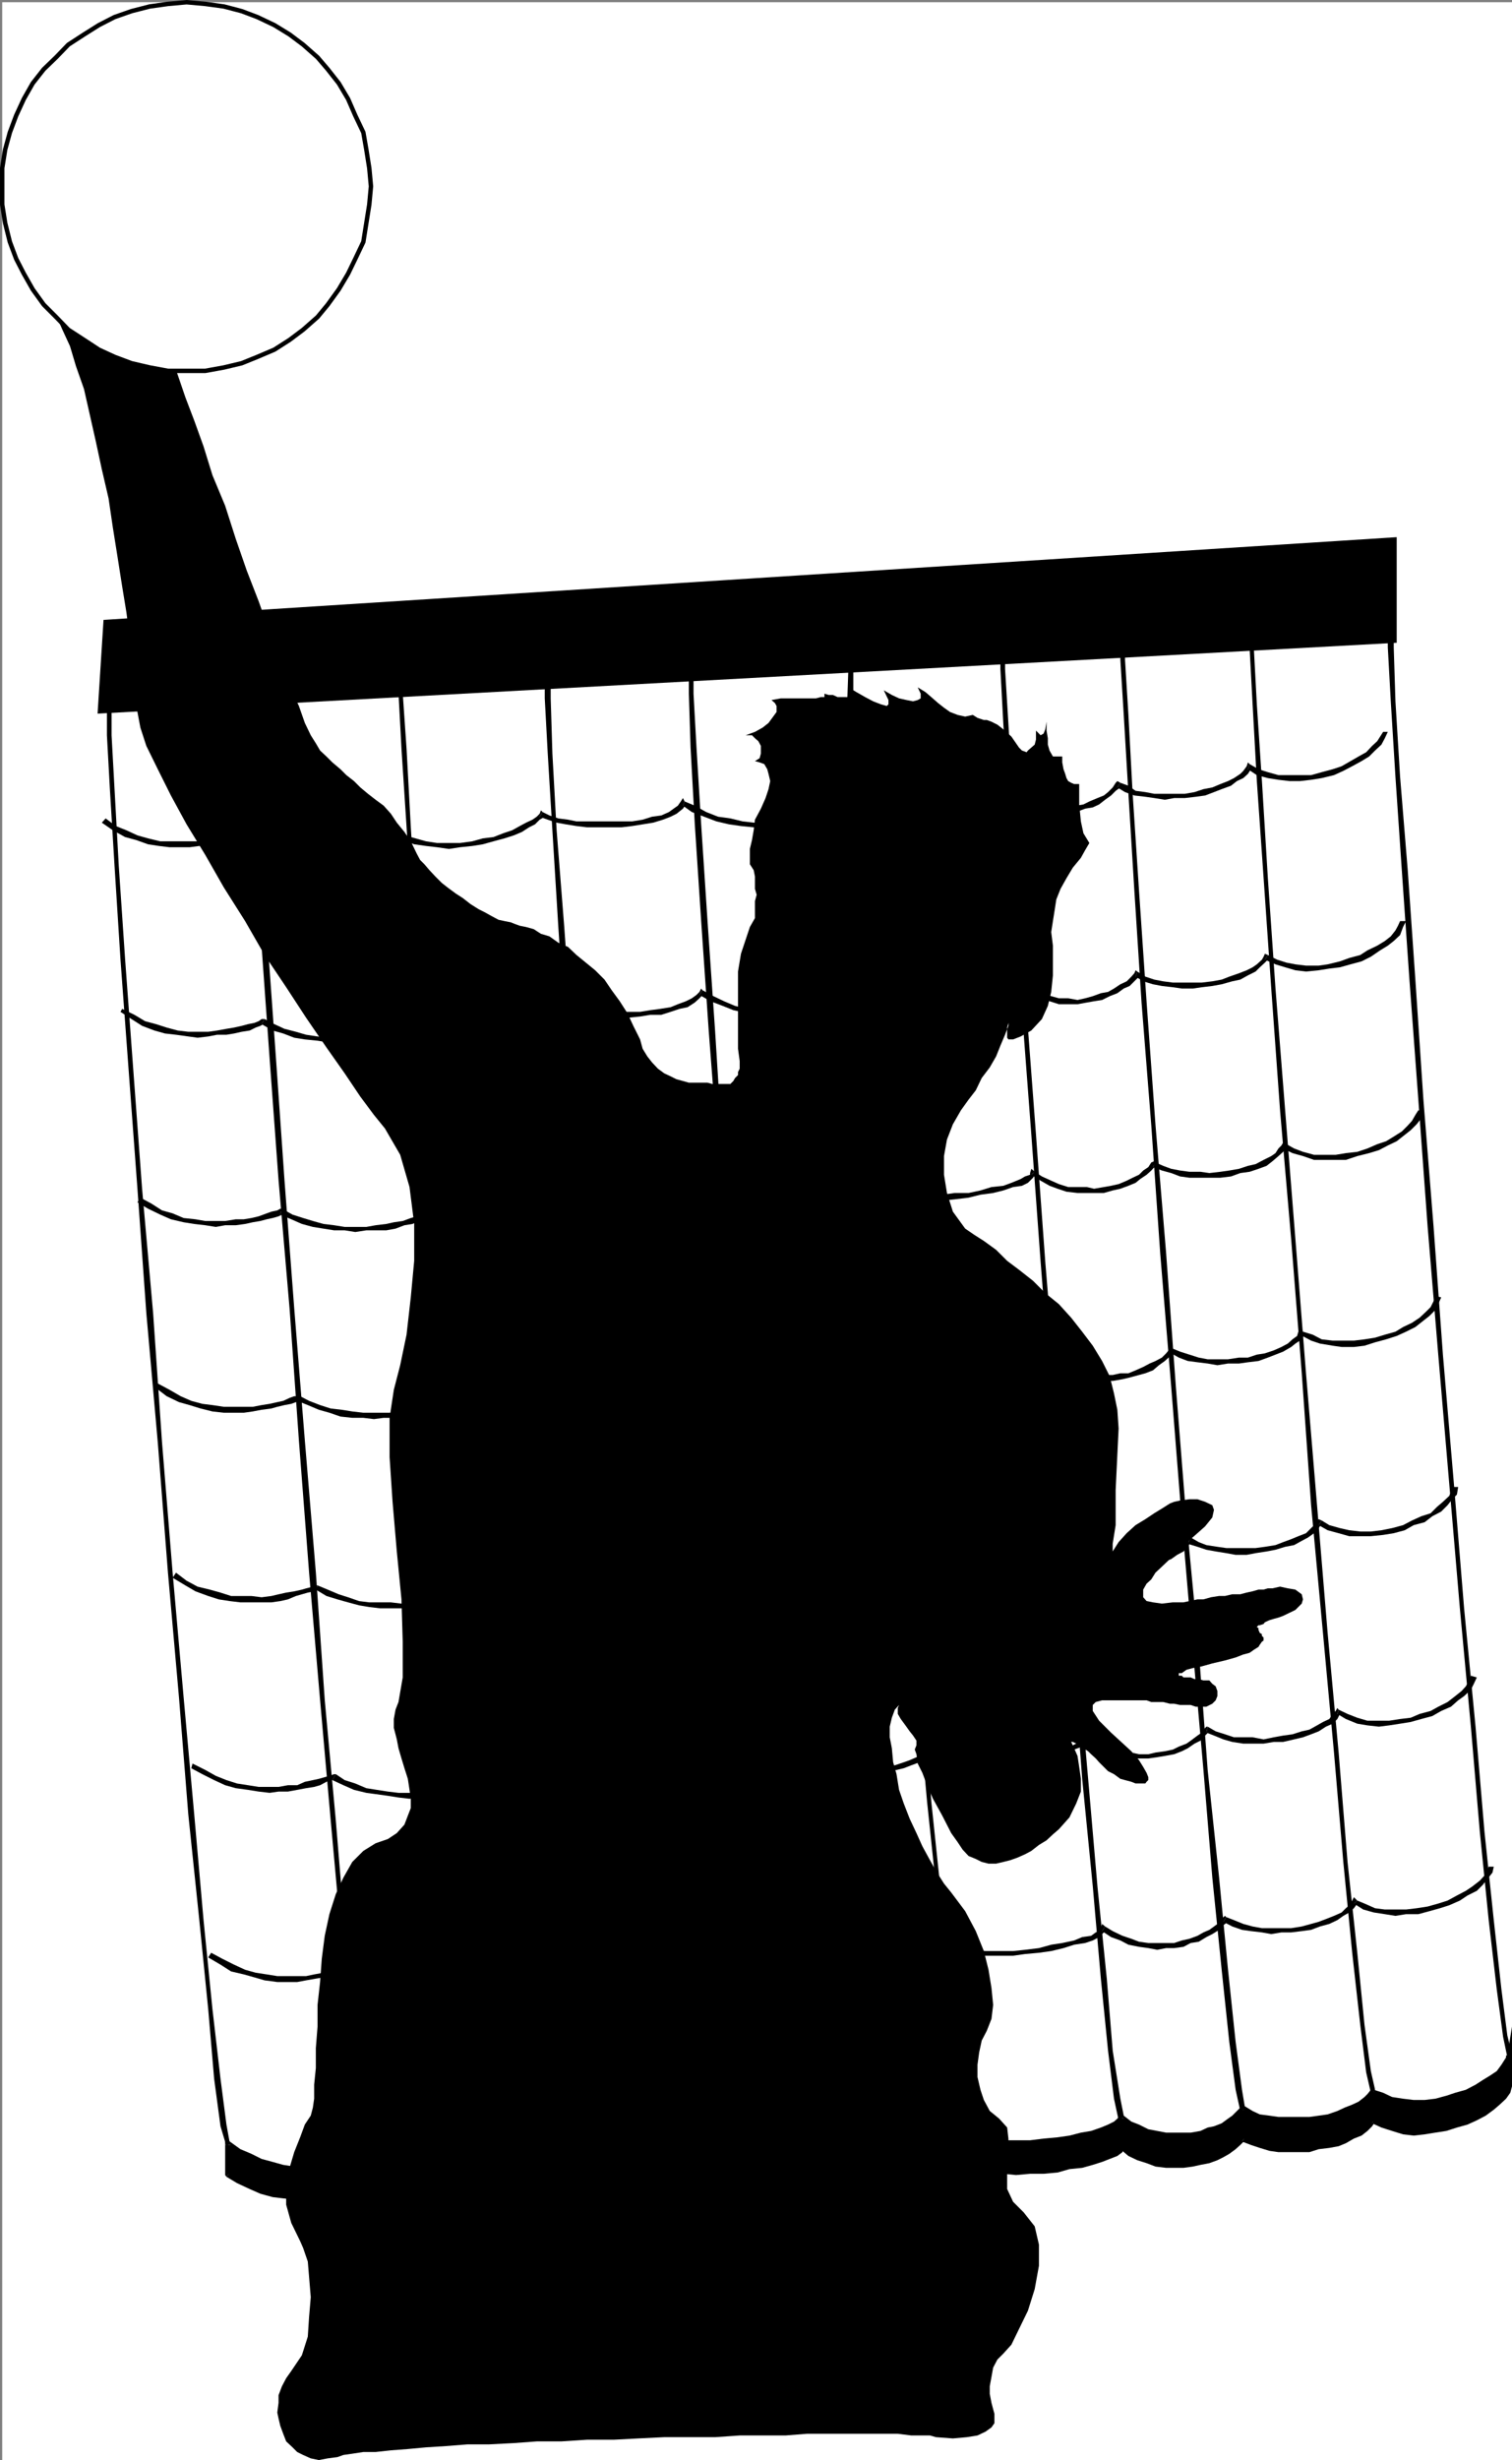 <svg xmlns="http://www.w3.org/2000/svg" width="356.725" height="579.922"><rect width="100%" height="100%" fill="#808080" stroke="none"/><path fill="#fff" fill-rule="evenodd" d="M.522 579.922h356.203V.524H.522v579.398"/><path fill-rule="evenodd" d="m40.322 84.524.903 1.8 1 2.899 1.5 4.402 2.097 5.5 2.2 6.098 2.101 6.8 3 7.2 2.5 7.8 2.602 7.5 2.797 7.2 2.601 7.3 2.5 6.5 2.2 6.2 2.199 4.7 1.402 4 1.398 2.901 1.2 1.899 1 1.7 1.5 1.401 1.402 1.399 1.898 1.601 1.403 1.399 1.797 1.402 1.5 1.5 1.8 1.5 1.801 1.399 1.899 1.398 1.703 1.902 1.398 2.098 1.8 2.203 1.5 2.2 1.4 2.898.8 1.5 1 1 1.2 1.402 1.402 1.5 1.5 1.5 1.398 1.098 1.898 1.402 1.704 1.098 1.796 1.402 1.903 1.2 1.398.699 1.801 1 1.5.8 1.398.301 1.5.297 1 .402 1.102.399 1.5.3 1.8.5 1.7 1.102 2 .598 2.102 1.5 2.296 1 2 1.902 2.204 1.797 2.199 1.8 2.2 2.2 1.698 2.5 1.903 2.602 1.796 2.8 1.403 3 1.597 3.2.602 2.199 1.102 1.8 1.097 1.4 1.403 1.5 1.5 1.1 1.5.7 1.398.7 1.5.401 1.398.399h4.403l1.097.3h4.301l.7-.699.402-.699.7-.703v-.7l.397-.8v-1.797l-.398-2.902v-18.2l.7-4.199 1.1-3.3 1-3 1.2-2.102v-4l.398-1.5-.398-1.398v-2.899l-.3-1.5-.9-1.402v-3.598l.5-2.101.4-2.301.3-2.5 1.398-2.598 1.102-2.5.7-2.101.402-1.899-.403-1.703-.3-1.098-.7-1.199-1.097-.402-1.102-.3 1.102-.7.296-1.098v-1.8l-.597-1.102-.8-.7-.7-.699h-1.5l2.2-.8 1.8-1 1.398-1.102 1.102-1.5.8-1.098v-1.402l-.402-.7-.8-.698 2.203-.399h8.296l1.102-.3h.898v-.801l1 .3h1l1.102.5h2.3l.7-.8v-.399l-.398-1.101 1.796 1.101 2.102 1.2 1.898 1 1.801.699 1.403.398.398-.398v-1l-1.102-2.301 1.903 1.101 1.7.801 1.8.399 1.5.3 1.097-.3.704-.399v-1.101l-.704-1.5 1.801 1.101 1.403 1.2 1.597 1.398 1.403 1.101 1.398 1 1.8.7 1.802.398 1.796-.398 1.102.699 1.5.5h.7l1.1.402 1.4.7 1.402 1.097 1.898 1.703 1.8 2.598.7.7 1.102.401.296-.402 1.602-1.398.3-1.2v-2.101l1.098 1.101.704-.402.398-1 .3-1.797v2.098l.302 1.8v1.5l.398 1.4.398.702.403.7h2.2v1.398l.3 1.601.398 1.098.301 1 .398.703.704.399.699.3h1.2v4.801l.397 4 .602 2.797 1.398 2.3-1 1.7-1 1.8-1.898 2.302-1.5 2.5-1.398 2.5-1 2.5-.403 2.601-.398 2.5-.403 2.598.403 3.2v7l-.403 3.901-.796 3.301-1.403 3.098-2.5 2.7-2.5 1.401-1.8.7h-1.098l-.3-.399v-2.402l.3-1.098v-.902 1.601l-.8 2.098-1.103 2.602-1 2.5-1.5 2.601-1.898 2.5-1.398 2.899-1.704 2.199-1.796 2.5-1.903 3.3-1.398 3.602-.7 3.899v4.398l.7 4.3 1.398 4.403 2.903 4 2.199 1.5 2.2 1.399 2.897 2.101 2.602 2.598 2.8 2.101 3.302 2.598 2.898 2.902 3.2 2.598 2.902 3.203 2.597 3.297 2.5 3.3 2.2 3.602 1.8 3.598 1 4 .801 3.902.3 4.399-.698 14.5v8.3l-.704 4.4v1.8l1.403-2.2 1.898-2.1 2.102-1.9 2.3-1.398 2.098-1.402 1.801-1.098 1.898-1.203 1-.398 1.403-.301 2.2-.3h1.897l1.801.6 1.7.801.402 1.098-.403 1.8-1.699 2.102-1.8 1.598-1.598 1.402-1.7 1.399-1.8 1.902-1.403 1.399-1.898 1.8-1.5 1.399-1 1.601-1.102 1-.796 1.399v1.8l.796.9 1.5.3 2.102.3 2.602-.3h2.5l1.398-.3 1.898-.4h1.403l1.8-.5 1.9-.3h1.397l1.704-.399h1.898l1.5-.402 1.398-.297 1.403-.402h1.2l1-.3h1.1l1.797-.4 1.801.4 1.801.3 1.5 1.101.3 1.2-.3 1-1.5 1.5-2.898 1.398-1.102.402-1.102.301-1 .297-1.097.5-.3.402-.9.301h-.3l-.403.399.403.3v.399l.3.7.5.3v.402l.4.399v.699l-.4.3-.5.7-.3.5-1.102.7-1 .702-1.5.399-1.8.699-2.5.7-3 .702-2.5.7-2.098.398-1.5.402-1.102.797h-.699v.602h.7l.402.398h1.699l.898.402h1l1.102.301h1.398l.7.797.8.602.403 1.101v1.2l-.403 1-.8.8-1.399.7h-2.5l-1.2-.403h-2.5l-1.402-.297h-1l-1.597-.402h-2.8l-1.103-.399h-10.5l-1.5.399-.699.7v1.401l1.5 2.301 2.801 2.797 4.8 4.402 1.802 2.098 1 1.602.796 1.398.403 1v.703l-.403.399-.296.398h-2.301l-1-.398-1.5-.399-1.102-.3-1.5-1.102-1.398-.7-2.102-2.1-.8-.9-1.098-1-.7-.699-1.1-.699-1-.703-.7-.398-.8-.399h-.4l.7 1.5.8 1.797.4 2.602.397 2.8v3l-1.097 2.801-1.602 3.297-2.5 2.8-1.398 1.2-1.5 1.402-1.8 1.098-1.802 1.402-1.5.801-1.8.797-1.7.602-1.597.398-1.704.402h-1.796l-1.602-.402-1.398-.7-1.704-.698-1.398-1.5-1.2-1.801-1.5-2.098-2.1-4.101-2.2-4-1.398-3.2-1.102-2.902-1.102-2.2-.296-2.198-.403-1.102.403-1v-1.098l-.801-1.199-.8-1-1-1.402-1.103-1.5-.699-1.2v-1.398l.301-.703-1 1.102-.7 1.898-.5 2.102v2.5l.5 2.601.302 3.297.796 2.8.602 3.7 1.102 3.203 1.398 3.598 1.602 3.402 1.398 3.098 1.8 3.3 1.4 2.5 1.902 3 1.699 2.102 3.3 4.399 2.5 4.699 1.9 4.7 1.1 4.401.7 4.301.398 4-.398 3.297-1.102 2.8-1.199 2.302-.602 2.8-.398 2.899v2.902l.7 3 .8 2.399 1.398 2.601 2.204 1.797 1.898 2.102.3 2.601v2.899l-.3 2.898v6.102l1.398 3 2.5 2.5 2.602 3.3 1 4.301v5l-1 5.5-1.602 5.098-2.097 4.3-1.8 3.7-1.9 2.101-1.402 1.399-1 1.902-.398 2.2-.403 2.199v1.8l.403 2.098.398 1.5.301 1.102v2.199l-.7 1-1.402 1-1.898.902-2.5.399-3.3.3-4-.3-1.4-.399h-4.402l-3.199-.402h-21.398l-5.102.402h-10.8l-5.797.399h-12l-6.102.3-5.8.301h-6.302l-6.097.399h-5.8l-5.4.398-5.8.3h-5.102l-5.097.403-4.703.297-4.297.402-4 .301-3.602.399h-2.898l-2.602.398-2.101.3-1.399.5-2.3.302-2.098.398-1.903-.398-1.8-.801-1.399-.7-1.101-1.1-1.5-1.4-.7-1.8-.699-1.899-.398-1.699-.301-1.402.3-2.3v-1.798l.798-2.101 1-1.899 1.203-1.703 2.5-3.7 1.398-4.398.3-4.601.4-4.7-.4-4.8-.3-3.598-1.101-3.203-.7-1.598-2.097-4.3-1.203-4.301v-4.3l.8-4.4 1.102-3.699 1.398-3.5 1.102-3 1.398-2.101.5-1.899.301-2.101v-3.3l.399-3.9v-4.699l.402-5.101v-5.098l.598-5.402.402-5.5.7-5.399 1.1-5.101 1.5-4.7 1.798-3.898 2.101-3.703 2.602-2.598 2.898-1.8 2.899-1 2.101-1.399 1.8-2 .802-2.101.699-1.801v-2.2l-.3-2.1-.4-2.599-.8-2.5-.7-2.3-.702-2.399-.399-2.101-.7-2.7v-2.101l.4-2.2.699-1.8 1-5.8v-8.4l-.297-10-1.102-11.3-1-11.7-.7-10.5v-9.3l1-6.598 1.5-5.8 1.5-7.2 1-8.8.802-8.602v-8.7l-1.102-8.699-2.2-7.601-3.6-6.2-2.598-3.199-3.203-4.3-3.7-5.5-4.3-6.102-4.797-7-4.703-7.2-5.098-7.597-4.602-8-5-7.902-4.398-7.7-4.402-7.199-3.7-6.8-3.097-6.2-2.703-5.5-1.399-4.3-.7-3.7-.3-3.199-.398-4-.301-4.703-.8-5.5-.802-6.098-1-6.101-1.097-7-1.102-6.899-1-6.8-1.601-6.899-1.399-6.5-1.398-6.203-1.403-6.2-1.898-5.398-1.402-4.699-1.797-3.902-1.5-3.399v-2.101l.297-1.2 1.203-.6 1.797.3 2.101.8 2.602 1.102 2.797 1.399 3 1.398 2.8 1.902 2.602 1.801 2.898 1.399 1.903 1.898 1.699 1.102 1.098.601.3.399"/><path fill-rule="evenodd" d="m24.424 146.125 305.098-19.5v24.899l-306.5 16.699 1.402-22.098m33.801 49.598h-1.5l-1.102.7-1.101.5-1.7.401-1.898.301-1.8.399-2.102.3h-9.2l-2.898-.699-2.5-.703-2.602-1.2-2.5-1-2.398-1.8-.902 1 2.601 1.8 2.899 1.602 2.601.7 2.8 1 2.599.398 2.5.3h4.703l2.297-.3 2.101-.398 2.102-.301 1.898-.399 1.399-.3 1.402-.399 1.098-.3 1.203-.403h-.703l.703-1.2-.403-.398v.399h.403"/><path fill-rule="evenodd" d="M93.322 195.723h-.699l-1.101.7-1.5.901-1.399.7-1.8.3-2.098.7-2.301.398-2.102.3h-7.398l-2.402-.3-2.598-.398-2.5-.301-2.5-.7-2.602-1.1-2.097-1.2-.703 1.2 2.5 1.1 2.402 1 3 .7 2.098.7 3 .401 2.402.399h5.098l2.3-.399 2.403-.402 2.297-.297 1.8-.402 2.102-.7 1.598-.699 1.402-.699 1.398-.703h-.699l.7-1.2-.4-.398-.3.399h.7"/><path fill-rule="evenodd" d="m128.022 191.422-.7.402-.699.7-1 .699-1.5.7-1.5.8-1.8 1-2.098.7-2.301.901-2.5.301-2.5.7-2.903.398h-5.398l-2.601-.399-2.5-.699-2.598-.703-2.102-1.2-.699 1.2 2.399 1.102 2.703 1 2.796.398 2.602.3 2.8.403 2.598-.402 2.903-.3 2.5-.4 2.5-.699 2.597-.699 2.204-.703 1.898-.797 1.7-1.101 1.402-.7 1.097-1.101 1.2-.7h-1.2l.7-1.1-.399-.4-.3.801.699-.402"/><path fill-rule="evenodd" d="M161.522 188.922h-.899l-.7 1-1 .703-1.1.797-1.802.8-2.199.302-2.199.699-2.5.402h-13.101l-2-.402-2.297-.3-2.102-.7-1.601-.8-.7 1.1 1.903.7 2.097.7 2.2.401 2.5.399 2.5.3h8.101l2.5-.3 2.5-.399 2.5-.402 2.3-.7 1.802-.698 1.398-.7 1.5-1.199.7-1-.7.297.399-1-.399-.797-.5.797h.899"/><path fill-rule="evenodd" d="m197.322 189.922-1.097.703-.301.399-.8.8-1.5.399-1.4.7-2.1.3-2 .402-2.4.297h-7.902l-2.597-.297-2.903-.703-2.898-.398-2.8-1.102-2.7-1.5-2.402-1-.399 1 2.102 1.5 5.797 2.203 3 .7 2.8.398 3 .3 2.5.301h2.5l2.903-.3 2.398-.301h2.3l1.802-.8 1.898-.298 1.8-.703 1-1.098.4-.8-.802.398.801-1.5h-.8l-.297.703 1.097-.703"/><path fill-rule="evenodd" d="m235.725 186.723-1.102.402-.3.399-.802.601-1.398.797-1.898.3-2.102.7-2.602.703-2.5.797-3.296.402-2.801.399-3.3.3h-6.2l-2.903-.3-2.898-.399-2.102-.8-2.199-1.102-.8 1.5 2.203.8 2.898.7 2.898.3 2.903.403h6.2l3.3-.402 2.8-.3 3.297-.4 2.903-.699 2.597-.402 2.102-.797 1.898-.703 1.801-.7 1-1.097.403-.601-.704.3.704-1.101-.704-.7-.398 1.102 1.102-.402"/><path fill-rule="evenodd" d="M264.322 184.524h-1.097l-.704 1.101-1.097 1.098-1 .8-1.5.602-1.903.797-1.398.703-1.7.297-2.3.703h-5.8l-2.098-.3-2.204-.7-2.097-.703-1.8-1.098-1.9-1.101-.703 1.101 1.704 1.399 2.296.7 2.102 1.1 2.2.4 2.5.401 1.8.399 2.2-.399h2.198l1.903-.402 2.097-.797 1.801-.3 1.5-.7 1.403-1.101 1.398-1 1.102-1.102 1.097-.797h-.699l.7-1.101-.7-.399-.398.399h1.097"/><path fill-rule="evenodd" d="m294.822 180.125-.699.5-.8 1.098-.7.7-1.5 1-1.398.702-1.801.7-1.902.8-2.098.399-2.102.699-2.3.402h-7.2l-2.097-.402-2.301-.3-1.7-1.2-1.902-.7-.699 1.102 1.8 1.098 2.2.8 2.602.301 2.097.301 2.5.399 2.2-.399h2.5l2.601-.3 2.2-.301 2.1-.801 1.802-.7 2.199-.8 1.398-1.098 1.5-.703 1.102-1 .7-1.098h-.7l.398-1.199-.398-.402-.3.902.698-.5"/><path fill-rule="evenodd" d="m326.322 172.524-.699 1.101-.7 1.098-1.198 1.101-1.403 1.5-1.8 1-1.899 1.098-2.102 1.203-2.097.7-2.602.699-2.5.699h-7.699l-2.5-.7-2.2-.699-2.1-1.199-.4 1.2 2.098 1.398 2.602.7 2.5.401 2.602.301h2.5l2.597-.3 2.5-.403 2.903-.7 2.199-1 2.097-1.097 2.204-1.203 1.796-1.098 1.403-1.402 1.5-1.398.8-1.5.7-1.5h-1.102M62.424 240.223h-.7l-.702.5-1 .402-1.5.297-1.5.402-1.797.399-1.801.3-2.2.4-2.1.3h-4.7l-2.5-.3-2.602-.7-2.5-.8-2.597-.7-2.5-1.5-2.903-1.399-.398.7 2.598 1.699 2.5 1.601 2.902 1.098 2.5.703 2.598.297 2.902.402 2.2.301 2.5-.3 2.1-.403h2.2l1.8-.297 1.798-.402 1.902-.3 1.398-.7 1.102-.399.7-.402h-.4l.7-1.2h-.7.7"/><path fill-rule="evenodd" d="M97.322 240.223h-.699l-1.2.902-1.401.7-1.399.699-1.8.699-1.9.402-2.1.297-2.098.402-2.602.301h-4.8l-2.4-.3-2.698-.403-2.403-.7-2.699-.698-2.398-1.102-2.301-1.2-.7 1.2 2.598 1.5 2.5.703 2.602 1 2.5.399 3 .3 2.398.399h4.801l2.602-.399 2.097-.3 2.102-.399 2.2-.3 1.8-.7 1.8-.402 1.5-.7 1.098-1.1h-.699l.7-1.2h-.7.7"/><path fill-rule="evenodd" d="m132.022 236.024-.7.3-.699.801-1 .7-1.101.699-1.5 1.101-2.2.598-2.199.902-2.101.7-2.5.699-2.598.398-2.5.3h-5.403l-2.597-.3-2.903-.398-2.597-1.102-2.102-1.2-.699 1.2 2.5 1.5 2.898.703 2.5.297 3 .402 2.5.301 2.903-.3 2.5-.403 2.898-.297 2.5-.402 2.301-.7 2.102-1.1 2.097-.7 1.903-.8 1.398-1.099 1.102-.699.699-1-.7.297.298-1.398h-.297l-.403.3.7-.3"/><path fill-rule="evenodd" d="m165.725 233.422-.704.402-.699.7-1.097.8-1.403.7-1.898.699-1.7.7-2.5.401-2.3.301-2.403.399h-8.097l-2.5-.399-2.5-.3-2.2-.403-1.703-.7-2-.698-.296 1.398 1.796.703 2.204.399 2.199.699 2.5.402h2.5l2.597.297h2.5l3-.297 2.403-.402h2.597l2.204-.7 2.097-.699 1.903-.402 1.699-1.098 1.097-1 1.102-1.199-1.102.399.704-1.102-.301-.398-.403.8.704-.402"/><path fill-rule="evenodd" d="m201.322 234.824-.699.5-.398.399-.703.601-1.5.399-1.5.7-2 .401-2.297.7h-5.102l-2.898.3-2.903-.3-2.8-.399-2.297-.3-2.801-.7-2.602-1.101-2.5-1.2-2.597-1.402-.703 1.102 2.601 1.5 2.899 1.101 2.5 1 3.203.7 2.297.398 2.8.402 2.903.297h5.5l2.5-.297 2.597-.402 1.7-.7 1.902-.398 1.5-.703 1-.7.7-1-1 .302.698-1.2-.699-.3v.8l.7-.5"/><path fill-rule="evenodd" d="m239.725 231.324-.704.301-1.097 1.098-1.5.7-1.8.702-2.103.7-2.597.5-2.8.699-3 .3-2.802.399-3.398.402h-6.102l-3.3-.402-2.5-.399-2.598-.601-2.102-.899-.699 1.2 2.5.699 2.602.7 2.796.702h3.301l2.801.399 3.3-.399 3.4-.3h2.8l3.3-.7 2.5-.402 2.598-.7 2.5-.699 1.704-.8 1.597-.7 1.102-.8.597-1-1 .398.704-1.098-.704-.699v1l.704-.3"/><path fill-rule="evenodd" d="m268.322 229.024-.699.398-.7.8-1.1 1.102-1.5.7-1.5 1-1.4.8-1.698.301-1.903.7-1.8.5-1.797.398-2.204-.399h-2.199l-1.8-.5-2.2-.699-2.097-.3-1.903-1.102-2.097-1.399-.704 1.098 2.102 1.402 2.2 1 2.198.899 2.102.3 2.2.7h4.402l2.199-.399 1.7-.3 1.897-.301 1.801-.899 1.801-.699 1.5-1.101 1.398-.602 1.102-1.098 1.102-1.101h-.801l.398-1.2-.398-.3-.3.7.698-.4"/><path fill-rule="evenodd" d="m299.123 225.125-1 .399-.398.699-1.204 1.101-1 .7-1.398.699-1.8.7-2.301.8-1.797.7-2.203.401-2.5.301h-6.797l-2.301-.3-2.102-.403-2.097-.7-1.903-1.198-.398 1.199 1.8 1.101 2.298.7 2.101.398 2.602.3 2.097.302h2.602l2.098-.301 2.5-.3 2.203-.4 2.5-.699 1.898-.402 1.8-1 1.802-.898 1-1 1.199-1.102 1.098-1.098-1.098.399.7-1.098-.7-.3-.3.699 1-.399"/><path fill-rule="evenodd" d="m330.322 217.125-.5 1.098-.597 1.101-1.102 1.399-1.398 1.101-1.801 1.098-2.3 1.102-1.7 1.101-2.602.7-2.199.8-2.898.7-2.102.3h-3l-2.5-.3-2.102-.403-2.199-.7-2.199-1.097-.7 1.098 2.5 1.101 2.302.7 2.398.699 2.5.3 3-.3 2.5-.399 2.5-.3 2.5-.7 2.602-.699 2.199-1.101 2.2-1.5 1.8-1.102 1.398-1.098 1.5-1.402.7-1.898.703-1.399h-1.403m-263.8 67.797h-.399l-.7.402-1.401.301-1.098.399-1.902.699-1.7.402-1.8.297h-1.899l-2.5.402h-4.7l-2.3-.402-2.8-.297-2.598-1.101-2.5-.7-2.5-1.601-2.602-1.399-.7 1.098 2.5 1.5 2.9 1.402 2.5 1.098 3 .703 2.5.399 2.6.3 2.5.399 2.2-.399h2.5l2.2-.3 1.8-.399 1.8-.3 1.5-.403 1.4-.297 1.402-.402.797-.399h-.399l.399-1.402h-.399.399"/><path fill-rule="evenodd" d="m101.725 284.922-.903.402-1 .7-1.5.699-1.398.402-1.902.7-2.098.3-1.8.399-2.5.3-2.2.399h-5.102l-2.5-.399-2.5-.3-2.5-.7-2.3-.699-2.5-.8-2.5-1.403-.399 1.402 2.602 1.098 2.5 1.102 2.597.699 2.5.402 2.5.399h2.5l2.5.398 2.602-.398h4.7l2.198-.399 2.102-.8 1.898-.301 1.403-.7 1.398-.699 1.602-1.101-.903.3.903-1.402h-.403l-.5.402.903-.402"/><path fill-rule="evenodd" d="m136.424 280.922-.7.3-.702.403-1 1.098-1.598.7-1.402.8-1.797.7-2.203 1.1-2.2.301-2.597.801-2.403.297-3 .402h-5.398l-2.5-.402-2.602-.297-2.5-1.101-2.097-1.102-.903 1.402 2.602 1.098 2.5.703 3 .7h2.5l2.898.398 2.5-.399h3l2.403-.699 2.597-.3 2.5-.7 2.301-.8 1.7-1 1.8-.7 1.5-1.203 1.102-.7 1.097-1.097-1.097.399.699-1.102-.402-.297-.297.598.699-.3"/><path fill-rule="evenodd" d="m169.725 277.922-.704.402-.296 1.2-1.5.699-1.102.7-1.8.3-2.098.8-2.301.301-2.5.399-2.5.3h-10.602l-2.097-.3-2.102-.7-2.2-.398-1.5-.703-.698 1.102 1.796.699 2.204.7 2.097.3 2.5.5h2.602l2.898.402h2.602l2.5-.402h2.5l2.5-.5 2.597-.7 2.204-.3 1.898-.7 1.398-.8 1.403-1 .7-1.098h-.7l.3-1.203-.3-.297-.403.7.704-.403"/><path fill-rule="evenodd" d="m205.725 279.524-1.204.3-.398.801-.7.297-1.1.703-1.7.399-1.898.699-2.204.3-2.398.4h-8.398l-2.903-.4-2.898-.699-2.102-.699-3-1-2.5-1.101-2.597-1.602-.301 1.203 2.097 1.5 3 1.399 2.903 1 2.097.398 2.903.8 3.3.403 2.9.297h2.5l3-.297 2.397-.402 2.204-.5 2.199-.3 1.8-.7 1.4-.7 1.198-.8.7-1-1.098.402.8-1.101-.8-.399-.403.7 1.204-.301"/><path fill-rule="evenodd" d="m244.123 276.223-1.101.3v.4l-1.2.401-1 .598-2.199.902-1.898.7-2.801.3-2.602.801-2.8.598h-3.297l-2.903.402h-9.398l-2.5-.703-2.602-.7-2.097-.698-.801 1.101 2.5 1 2.5.7 3 .398 2.898.3h6.5l2.903-.3 3.297-.399 2.8-.699 3-.402 2.403-.598 2.297-.8 2.101-.301 1.399-.7 1.203-1.199.699-1.101-1.102.398.801-.7-.8-.698-.302 1 1.102-.301"/><path fill-rule="evenodd" d="M272.623 274.024h-1l-.7 1.101-1.198.797-1 1-1.5.703-1.403.7-1.898.8-1.8.399-1.7.3-2.3.399-1.7-.399h-4.402l-2.2-.699-1.8-.8-2.2-1-1.699-1.102-.8.7 2.198 1.401 2.102 1.2 1.898.699 2.102.7 2.602.3h6.199l2.098-.598 1.8-.402 1.903-.7 1.699-.699 1.098-.902 1.5-1 1.101-1 1-1.098-.601.301.601-1.101-.3-.301-.7.3h1"/><path fill-rule="evenodd" d="m303.522 269.723-1.2.3-.699.7-.7 1.101-1 .7-1.8.898-1.898 1-1.801.402-2.102.7-2.3.398-2.098.3-2.602.302-2.097-.301h-2.602l-2.2-.3-2.1-.4-1.9-.699-1.8-.8-.602 1.101 2.102.797 2.2.602 2.1.8 2.2.301h7.3l2.5-.3 2.2-.801 2.2-.301 2.1-.7 1.9-.699 1.402-1.101 1.398-1.2 1.102-1 .796-1.1-.796.3.796-1-.796-.399-.403.7 1.2-.301"/><path fill-rule="evenodd" d="m334.623 261.723-.7 1.101-.8 1.399-1 1.101-1.398 1.399-1.903 1.2-1.8 1.1-2.098.7-2.3 1-2.4.8-2.702.301-2.399.399h-5.101l-2.598-.7-2.102-.8-1.8-1-.797 1 2.199 1.101 2.5.7 2.598.898h7.5l2.703-.898 2.797-.7 2.3-.699 2.102-1.101 2.098-1 1.902-1.5 1.398-1.102 1.403-1.398 1.097-1.399.5-1.601-1.199-.301M70.822 329.125h-1.398l-1.102.399-1.5.699-1.398.3-1.8.4-1.9.3-2.1.402h-6.802l-2.699-.402-2.398-.3-2.602-.7-2.5-1.098-2.601-1.5-2.797-1.5-.403 1.098 2.5 1.902 2.903 1.399 2.5.699 2.597.8 2.801.7 2.7.3h4.699l2.101-.3 2.102-.399 2.297-.3 1.402-.399 1.7-.402 1.6-.3 1.098-.4 1-.3h-.699l.7-1.098-.301-.3-.399.3h.7"/><path fill-rule="evenodd" d="M105.623 329.125h-.7l-1.1.7-1.098.699-1.903.699-1.398.402-2.102.7-2.3.398-2.098.3h-7.2l-2.6-.3-2.5-.399-2.602-.3-2.5-.801-2.598-1-2.102-1.098-.699 1.098 2.5 1 2.602 1.101 2.5.7 2.597.898 2.801.3h2.602l2.5.302 2.297-.301h2.402l2.5-.3 2.3-.4 1.7-.5 1.898-.699 1.801-.699 1.398-.703 1.403-.7h-.7l.4-1.097v-.3l-.7.3h.7"/><path fill-rule="evenodd" d="m140.822 324.723-1.097.402-.403.7-1.097.699-1.403.699-1.398 1.2-2.3.702-1.802.7-2.5.699-2.199.398-2.898.703-2.5.399h-5.5l-2.403-.399-2.699-.703-2.398-.7-2.602-1.097-.398 1.098 2.597 1 2.5.8 2.602.7 2.8.3h5.5l2.9-.3 2.5-.399 2.6-.699 2.5-.703 2.298-.7 1.703-.698 1.797-1.102 1.402-.797 1.2-1.101.698-.7h-.699l.7-1.101h-.7l-.398.402 1.097-.402"/><path fill-rule="evenodd" d="M174.123 322.223h-.7l-.698 1.101-1.203.801-1.399.598-1.8.8-1.7.301-2.7.7-2.1.398h-2.598l-2.5.3h-5.403l-2.597-.3-2.5-.398-2.203-.399-1.797-.601-1.403-.801-.699 1.101 1.7.7 2.198.699 2.204.402 2.5.5 2.597.297h7.903l2.597-.297 2.5-.5 2.301-.402 2.102-.7 1.797-.699 1.8-.699 1.102-1 1.098-1.101h-1.098l.7-.801-.302-.8-.398.8h.7"/><path fill-rule="evenodd" d="m209.623 323.324-.8.399-.302.7-.699.3-1.398.8-1.5.602-2.2.399-2.1.398-2.602.3h-8.297l-3-.3-2.801-.797-2.902-.601-2.5-.801-1.899-1.399-2.5-1.101-.7.8 2.5 1.7 2.2 1.101 2.899 1.098 2.902.703 2.8.5 3 .297 2.798.402h3l2.5-.402h2.601l2.5-.797 1.8-.402 1.802-.7 1.5-.398 1-1 .699-1-.7.598.4-1.399-.802-.3v.699l.801-.399"/><path fill-rule="evenodd" d="m248.022 320.024-.797.398-.301.402-.7.301-1.402.7-1.8.8-2.2.7-2.5.8-3 .598-2.8.402-3 .399h-6.5l-2.899.3-3.2-.3-2.6-.399-2.5-.703-2.2-1.098-.398 1.399 2.297.8 2.402.602 3 .399 3.2.398h6.1l3.298-.398 3-.399 3.203-.3 2.597-.7 2.5-.402 2.5-.598 1.801-.8 1.5-.7 1-1.203.8-1-1.198.703.797-1.101-.797-.7v1.098l.797-.398"/><path fill-rule="evenodd" d="M276.725 317.922h-.704l-.898 1.102-1 1-1.5.8-1.398.598-1.5.8-1.801.802-1.7.699h-1.902l-1.8.402h-4.399l-1.7-.402-2.198-.7-2.203-.8-1.797-1.098-2.203-1.101-.797 1.101 2.297 1.098 2.101 1.5 2.3.402 2.099.598 2.101.402 2.3.399h2.099l2.3-.399 1.7-.402 2.203-.598 1.5-.402 1.797-.7 1.402-1.199 1.398-1 1.2-1.101 1-1.098-.7.399.403-1.102-.403-.398-.3.398h.703"/><path fill-rule="evenodd" d="M307.424 313.922h-1.102l-.3 1-1.098.8-1.102 1-1.5.802-1.8.8-2.098.7-1.902.3-2.098.7h-2.102l-2.597.398h-4.801l-2.102-.398-4.398-1.399-1.7-.703-.402 1.102 1.801 1 2.102.8 2.296.301 2.403.297 2.3.402 2.5-.402h2.598l2.102-.297 2.5-.3 2.2-.801 3.6-1.399 1.9-1.101 1-.801 1.5-1 .6-1.098h-1l.7-.703-.3-.7-.802.7h1.102"/><path fill-rule="evenodd" d="m338.623 305.524-.398 1.199-.704 1.402-1 1-1.597 1.5-1.8 1.2-2.103 1-1.796 1.097-2.5.703-2.301.7-2.5.398-2.5.3h-5l-2.602-.3-2.097-1.098-2.301-.703-.7.703 2.598 1.399 2.102.699 3 .5 2.098.3h2.902l2.5-.3 2.5-.8 2.598-.7 2.5-.8 2.203-1 2.199-1.099 1.898-1.5 1.403-1.101 1.398-1.399.7-1.402.699-1.598-1.399-.3M74.924 373.723h-.402l-.7.3-1.597.4-1 .3-1.801.402-1.902.297-1.797.402-1.703.399-2.297.3-2.403-.3h-4.8l-2.5-.8-2.5-.7-2.899-.7-2.601-1.398-2.5-1.902-.797 1.2 3 1.8 2.398 1.402 3 1.098 2.5.8 2.602.4 2.5.3h7.297l2.101-.3 1.8-.4 1.9-.8 1.402-.399 1.398-.402 1.5-.297.8-.402h-.401l.402-1h-.402.402"/><path fill-rule="evenodd" d="M110.022 373.723h-.797l-1 .7-1.5.702-1.5.7-1.801.398-2.102.8-1.898.4-2.102.3-2.597.3-2.5-.3h-5.102l-2.398-.3-2.602-.9-2.2-.699-2.6-1.101-2.4-1-.401 1 2.5 1.5 2.601.8 2.5.7 2.602.7 2.398.401 2.5.301h5.102l2.597-.3h2.102l2.3-.801 2.098-.301 1.801-.7 1.5-.8 1.399-.399 1.5-1.101h-.797l.797-1-.399-.399-.398.399h.797"/><path fill-rule="evenodd" d="m144.822 369.324-.8.301-.797.797-1 .703-1.102.797-1.8 1.102-1.802.699-2.097.7-2.3.702-2.5.7-2.602.398-2.399.3h-5.8l-2.598-.3-2.5-.399-2.5-1.101-2.203-1-.797 1 2.5 1.101 3 1.2 2.5.398 2.597.3 2.801.302 3-.301 2.399-.3 2.601-.4 2.5-.8 2.602-.399 2.199-1.101 1.8-.7 1.798-.699 1.402-1 1.098-.8 1.203-1.102-1.203.3.8-1.398h-.5l-.3.301.8-.3"/><path fill-rule="evenodd" d="M178.123 366.824h-.7l-.5 1.098-1 .703-1.401.7-1.797.699-2.203.699-2.2.402-2.199.399-2.898.398h-8l-2.102-.398-2.5-.399-2.3-.402-2.098-.7-1.403-.699-.8 1.399 1.902.8 2.098.4 2.601.702h2.5l2.102.399 3 .3h2.398l2.602-.3 2.898-.399 2.602-.3 2.097-.403 2.2-.797 1.8-.703 1.403-.797 1.597-1 .301-1.101-.3.398.3-1.098-.3-.699-.4.7h.7"/><path fill-rule="evenodd" d="m213.924 367.922-1 .703-.402.399-.7.601-1.097.797-1.903.3-1.699.403-2.2.399-2.6.398h-2.802l-2.597.402-2.8-.402-6-.797-2.802-.703-2.5-1.098-2.5-1.402-2.199-1.098-.3 1.098 1.698 1.402 2.5 1.098 3 1.102 3.102.8 3 .301 3 .399 2.8.3h5.4l2.6-.3 2.2-.399 2.102-.703 1.898-.398 1.399-.801 1.101-1.098.7-.601-1.098.3.699-1.402h-.7l-.3.703 1-.703"/><path fill-rule="evenodd" d="m252.322 364.625-1 .297v.8l-1.097.403-1 .7-2.301.699-1.8.398-2.9.703-2.5.7-3 .3-3.202.399-2.899.398h-6.5l-2.8-.398-2.598-.399-2.5-.601-2.301-1.102-.7 1.402 2.598.7 2.5.699 3 .8h2.801l3.3.4 3.2-.4 2.899-.398 3.203-.402 3-.3 2.797-.798 2.601-.3 2.5-.7 1.899-.703 1.402-.7 1.098-.698.703-1.2-1.102.399.7-1.098-.7-.703-.3 1 1-.297"/><path fill-rule="evenodd" d="m280.924 362.422-.7.402-1 1.098-1.1.703-1.103 1.098-1.5.402-1.398 1.098-1.8.3-1.802.7-1.796.402h-6.204l-2.097-.402-2.3-.3-1.7-1.099-2.2-.699-1.902-1.5-.699 1.098 2.3 1.5 2.098 1 1.801.8 2.602.602h2.098l2.3.399h2.102l1.8-.399 2.2-.3 1.7-.301 1.8-.801 1.898-.7 1.403-1 1.5-.8 1-1.098.699-1.101-.7.398.7-1.5-.3-.297-.4.7.7-.403"/><path fill-rule="evenodd" d="M311.822 358.422h-1.097l-.704 1.102-1.898 1.898-1.8.703-1.7.7-1.898.699-1.801.699-2.5.402-2.2.297h-6.902l-2.097-.297-2.602-.402-1.8-.7-1.9-1.1-.698 1.5 2.296.702 2.102.7 2.2.398 2.5.402 2.198.399h2.602l2.102-.399 2.597-.402 2.102-.399 2.3-.699 2.098-.402 1.801-1 1.5-.8 1.399-1 1.101-1.2.7-1.098-.7.399.7-1.102-.7-.297-.398.297h1.097"/><path fill-rule="evenodd" d="m343.022 350.524-.7 1.101-.398 1-1.5 1.399-1.402 1.199-1.5 1.5-2.2.7-2.199 1-2.102 1.1-2.597.7-2.5.5-2.5.3h-2.5l-2.602-.3-2.199-.5-2.5-.7-1.8-1.1-.7 1.1 2.102 1.2 2.597.7 2.5.702h5.102l2.898-.3 2.5-.403 2.602-.7 2.097-1.198 2.602-.7 1.8-1.402 2.098-1.098 1.5-1.5 1.102-1.402 1.102-1.098.296-1.8h-1M79.225 418.223h-.403l-1.097.402-1.102.297-1.398.402-1.403.301-1.898.399-1.8.8h-2.2l-2.2.399h-4.702l-2.5-.399-2.598-.402-2.5-.797-2.5-1-2.5-1.402-3-1.5-.3 1.101 2.6 1.399 2.798 1.402 2.601 1.2 2.5.699 2.899.398 2.5.402 2.601.301 2.102-.3h2.199l2.2-.403 2.1-.398 1.9-.301 1.398-.399 1.5-.8 1-.399h1.203-.801l.8-1.402h-.402.403"/><path fill-rule="evenodd" d="M113.924 418.223h-.602l-1.097.7-1.204.702-1.796.797-1.403.8-2.199.302-2.2.398-2.1.402-2.2.301h-5.101l-2.5-.3-2.598-.403-2.5-.398-2.602-1.102-2.5-.797-2.097-1.402-.801 1.402 2.598 1.2 2.5 1.097 2.902.703 2.2.297 2.898.402 2.5.399 2.601.3 2.5-.3h2.2l2.5-.399 2.1-.402 1.9-.598 1.8-.402 1.8-.7 1.5-.8 1.4-1.098-.7.301.3-1.402h-.6.6"/><path fill-rule="evenodd" d="m149.123 414.223-1.101.3-.399.4-1 1.202-1.398.7-1.602.699-2.101.699-1.797.7-2.203.702-2.5.797-3 .402-2.399.399h-5.5l-2.601-.399-2.5-.402-2.598-.797-2.5-1.402-.3 1.402 2.5 1.2 2.6.699 2.5.8 2.9.301h5.5l2.8-.3 2.598-.801 2.5-.301 2.601-.8 2.102-.798 1.797-.703 1.902-1 1.398-1.098 1-.699.801-1.203-.8.5.8-1.2-.8-.3-.302.602 1.102-.301"/><path fill-rule="evenodd" d="m181.725 411.422-.704.3-.699.7-1.097 1.102-1.102.699-1.5.3-1.8.9-2.098.3-2.602.402-2.5.399h-10.5l-2.2-.399-2.5-.703-1.8-.5-1.5-.7-.8 1.2 1.902.703 2.199.7 2.097.398 2.602.3 2.5.4h5.398l2.602-.4 2.5-.3h2.602l2.5-.7 1.699-.398 1.597-.703 1.403-1.2 1.398-.698.7-1.102h-.7l.403-1-.403-.398-.3.699.703-.3"/><path fill-rule="evenodd" d="m217.924 412.824-.7.301-.3.797-.7.3-1.6.7-1.4.5-2.1.703-2.302.399h-10.8l-2.5-.399-3.297-.402-2.5-.8-3-1-2.5-1.099-2.5-1.402-.403 1 2.301 1.5 2.8 1.5 2.9.703 2.902.7 2.898.699 2.899.398h8.402l2.398-.398 2.7-.301 1.703-.399 1.797-.699 1.902-.703 1-.898.398-1-.699.398.3-1.098-.3-.402-.398.703.699-.3"/><path fill-rule="evenodd" d="m256.725 409.524-1.102.5-.3.3-.7.301-1.5.797-1.8.703-2.098.7-2.602.699-2.5.398-3.3.3-2.9.302-3.3.398h-6.101l-3-.398-2.797-.301-2.301-.7-2.5-.699-.3 1.098 2.1 1 3 .8 2.798.403 3 .399h2.8l3.301-.399h3.3l2.9-.402 3.3-.3 2.8-.9 2.599-.6 2.101-.798 1.8-.703 1.9-.7 1.1-.698.302-1-.704.3.704-.8-.704-.7-.398 1.2 1.102-.5"/><path fill-rule="evenodd" d="m284.924 407.024-.602.3-.8 1.098-1 .703-1.598 1.2-1 .699-1.8.699-1.4.7-1.902.401-2.199.301-1.7.399h-2.198l-1.801-.399-2.102-.3-2.3-.403-2.098-.7-1.902-1.097-1.797-1.101-.704.8 1.801 1.399 2.2 1.101 2.101.7 2.2.699 2.6.3h4l2.099-.3 1.8-.3 2.2-.4 1.8-.699 1.403-.699 1.597-1.101 1.403-.7 1.097-1.199 1-1-.699.297.3-1.398h-.3l-.3.3.6-.3"/><path fill-rule="evenodd" d="m315.822 403.024-.699.3-.7.7-.8 1.199-1.5.7-1.398.8-1.801 1-1.8.402-2.2.7-2.2.3-2.203.399-2.398.5-2.602-.5h-4.398l-2.102-.7-2.199-.699-1.898-1.101-.3 1.398 1.8.703 2.2.899 2.1.601 2.598.399h4.801l2.398-.399h2.204l2.597-.601 2.102-.5 1.898-.7 1.801-.699 1.7-1.101 1.6-.7 1.098-1.101.602-1.2h-.601l.3-1-.3-.398-.399.7.7-.301"/><path fill-rule="evenodd" d="m347.022 395.024-.399 1.101-.8 1.399-1 1.101-1.5 1.2-1.801 1.398-2.2 1.101-1.8 1-2.598.7-2.102.898-2.5.3-2.597.403h-5.102l-2.398-.703-2.301-.898-2.102-1-.3 1 2 1.199 2.703 1.101 2.398.399 2.7.3 2.402-.3 2.597-.399 2.5-.402 2.5-.7 2.602-.698 2.098-1.2 2.3-1 1.7-1.5 1.402-1 1.598-1.5.703-1.402.699-1.5-1.402-.398M83.123 463.125h-.398l-.602.399-1.101.3-1.399.5-1.601.399-1.7.3-2.199.4-1.898.401h-6.801l-2.5-.402-2.602-.398-2.5-.7-2.597-1.199-2.801-1.402-2.602-1.399-.699 1.098 2.899 1.703 2.5 1.598 3 .7 2.5.702 2.402.7 3 .398h4.7l2.1-.399 2.298-.402 1.8-.297 1.7-.3 1.601-.403 1.7-.398 1.1-.301.7-.399h-.398l.398-1.199v-.3l-.398.3h.398"/><path fill-rule="evenodd" d="M118.322 463.125h-.699l-1.2.7-1.401.898-1.399.7-1.898.401-1.703.598-2.2.402-2.199.399h-10.2l-2.5-.8-2.401-.298-2.297-.703-2.5-1.098-2.602-1.199-.398 1.2 2.699 1.097 2.398 1 2.7.8 2.402.602 2.5.399h2.598l2.5.402 2.601-.402h2.5l2.2-.399 2.198-.3 2.204-.301 1.699-.8 1.8-.599 1.5-.8 1.098-.7h-.699l.7-1.199-.302-.3-.398.3h.7"/><path fill-rule="evenodd" d="m153.123 458.922-.7.3-.8.7-.601.703-1.598.797-1.402.703-2.098 1-2.3.7-2.102.898-2.598.7-2.5.401h-10.5l-2.8-.8-2.602-.7-2.2-1.199-.699 1.2 2.5 1.097 3 1 2.5.402 2.899.399h5.5l2.402-.399 2.898-.402 2.5-.598 2.2-.8 2.203-.7 2.097-.8 1.5-1.102 1.5-.7 1.403-1.097.699-.703h-.7l.4-1-.4-.5-.3.8.7-.3"/><path fill-rule="evenodd" d="M186.123 456.324h-1.101l-.399 1.098-1 .602-1.601.898-1.7.703-1.8.297-1.899.703-2.101.399h-13l-2.598-.399-2.2-.3-1.8-.7-1.8-.703-.4 1 1.798.703 2.203.797 2.199.3 2.598.403 2.101.297h7.899l3-.297 2.402-.402 1.598-.3 2.101-.798 1.8-.703 1.5-.7 1.4-1.198 1.1-1h-1.1l.8-.7-.8-.8-.302.8h1.102"/><path fill-rule="evenodd" d="m222.322 457.422-1 .3-.5.7-.699.8-1.101.403-1.797.7-1.801.3-2.2.399-2.5.398h-8.402l-2.8-.398-3-.7-2.899-.699-2.5-1.203-3-1-2-1.098-.8.7 2.5 1.398 2.6 1.5 2.802 1.102 3 .699 3.297.402 2.8.297 3 .402h2.5l2.903-.402 2.5-.297 2.199-.402 2.2-.3 1.8-.4 1.398-1.1 1.2-.7.703-1.2-1.102.4.7-1-.7-.4-.3.7 1-.3"/><path fill-rule="evenodd" d="m260.725 454.125-1 .399v.398l-1.204.602-1.097.8-2.102.301-1.898.797-2.8.602-2.603.398-2.898.8-3.3.403-2.802.297h-6.5l-3-.297-2.398-.402-2.7-.8-2.1-1-.7 1 2.5 1.202 2.602.7 2.796.3 3 .399h6.5l2.801-.399 3.301-.3 2.898-.403 2.903-.7 2.5-.8 2.597-.398 1.801-.602 1.5-.797 1.102-1.101.7-.602-1.103.3.704-1.097-.704-.601-.296 1 1-.399"/><path fill-rule="evenodd" d="M289.322 451.922h-.699l-.7 1.102-1.5 1.101-1.1.797-1.4.602-1.402.8-1.898.7-1.8.398-1.802.602h-6.097l-2.2-.301-1.8-.7-2.102-.699-2.3-1.101-1.797-1.098-.704 1.098 2.102 1.402 2.2.797 1.902 1 2.5.5 2.199.3 2.098.403 2.101-.402h1.899l2.203-.3 1.699-.9 1.898-.3 1.801-1.098 1.399-.703 1.601-1 1-1.098 1.102-.8h-1.102l.7-1.102-.301-.297-.399.297h.7"/><path fill-rule="evenodd" d="M320.225 448.024h-1.204l-.699 1.101-.8.7-1 1-1.797.8-1.5.598-2.102.8-1.8.5-2.2.602-2.5.399h-6.898l-2.204-.399-2.199-.601-2.199-.899-1.8-.703-.7 1.102 2.102 1.101 2.296.797 2.102.3 2.602.302 2.199.398 2.398-.398h2.301l2.5-.301 2.2-.3 2.1-.798 2.2-.601 1.899-.899 1.402-1 1.398-.8 1.102-1 .8-1.102h-.8l.8-.7-.8-.8-.402.8h1.203"/><path fill-rule="evenodd" d="m351.225 440.024-.301 1-.7 1.101-1.1 1.2-1.802 1.398-1.5 1-2.097 1.101-2.204 1.2-2.199.699-2.5.7-2.597.401-2.5.301h-5l-2.301-.3-2.5-1.102-1.7-.7-.8.7 2.2 1.402 2.5.7 2.6.398 2.5.402 2.5-.402h2.9l2.6-.7 2.5-.699 2.2-.699 2.5-1.101 1.8-1.2 2.2-1.101 1.398-1.399 1.102-1.402 1.2-1.5.3-1.398h-1.2M53.822 512.422l2.5 1.902 2.602 1.399 2.8.7 2.598.702 2.5.797h2.602l2.5.3h2.2l2.198-.3 2.102-.398 1.898-.399 1.801-.3 1.7-.403 1.199-.398 1.402-.301.7-.3 2.5 1 2.6 1.1 2.5.7 2.598.8 2.5.4h2.602l2.5.3 2.597-.3h2.102l2.602-.4 1.699-.5 2.2-.6 1.898-.4 1.402-.699 1.398-.8 1.403-.602 2.296 1 2.5 1.102 2.903.398 2.5.3h5.5l2.898-.3 2.403-.398 2.699-.7 2.097-.8 2.204-.602 2.199-.797 1.398-1 1.403-.902 1.199-.598.7-1.101 1.8.699 1.7.7 2.6.3 2.2.402 2.597.5h7.903l2.2-.5 2.198-.402 2.102-.3 2.2-.7 1.8-.7 1.398-.699 1.5-1.101.801-.7 2.102 1.102 2.898 1.399 2.5 1.101 3 .598 2.8.402 3 .5 2.802.399h2.898l2.898-.399 2.602-.5 2.102-.402 1.898-.3 1.8-.298 1.4-.8.698-.602.704-1.098 2.296 1.098 2.5.601 2.903.399 2.8.402h6.297l3.204-.402 3.296-.399 2.801-.3 2.7-.7 2.8-.699 2.2-.402 1.8-.7 1.403-.8 1.097-.7.5-.699 1.7 1 2.203 1.2 2.199.699 2.098.7 2.101.401h6.3l1.802-.402 1.699-.7 1.898-.3 1.403-1.2 1.796-.698 1.102-.7 1.2-1.101 1-1.098 1.8 1.098 2.102.7 2.296.401 2.102.301h7.3l2.2-.3 2.5-.403 1.899-.7 2-.698 1.902-.7 1.5-.699 1.398-1.203.7-1.098.703-.699 2.597 1.098 2.102.7 2.598.401 2.5.399 2.601-.399h2.5l2.602-.8 2.5-.7 2.097-.699 2.602-1.101 1.8-1 1.9-1.2 1.398-1.402 1.402-1.098.7-1.402.398-1.5v-6.898l-.399 1.398-.7 1.602-1.401 1-1.399 1.5-1.898 1-1.801 1.199-2.602 1.101-2.097.7-2.5.699-2.602.3-2.5.4h-5.101l-2.598-.7-2.102-.7-2.597-1.1-.704 1.1-.699 1-1.398.7-1.5 1.101-1.902.801-2 .797-1.899.3-2.5.7h-2.2l-2.6.402h-4.7l-2.102-.402-2.296-.7-2.102-.698-1.8-.7-1 1.098-1.2.602-1.102 1.101-1.796.7-1.403.699-1.898.8-1.7.399-1.8.402-2.2.297h-4.1l-2.103-.297-2.097-.8-2.2-.801-2.203-1-1.699-1.102-.5.703-1.097.399-1.403.699-1.8.7-2.2.8-2.8.7-2.7.702-2.8.399-3.297.3h-3.204l-3.296.399h-3l-2.801-.399-2.903-.3-2.5-.7-2.296-1.101-.704 1.101-.699.301-1.398.7-1.8.8-1.9.297-2.1.402-2.603.301h-8.597l-3-.3-2.8-.7-3-.8-2.5-.7-2.9-1.402-2.1-1.5-.802 1.101-1.5 1.098-1.398.703-1.8.7-2.2.398-2.102.7h-2.199l-2.2.401-2.5.301h-5.402l-2.597-.3-2.2-.403-2.6-.297-1.7-.8-1.8-.7-.7.7-1.2 1.097-1.402.703-1.398 1.098-2.2.8-2.203.7-2.097.7-2.7.401-2.402.7-2.898.3h-5.5l-2.5-.3-2.903-.7-2.5-.699-2.296-1.101-1.403.699-1.398.7-1.403.8-1.898.3-2.2.7-1.698.402-2.602.297h-7.2l-2.6-.297-2.5-.402-2.598-.399-2.5-.601-2.602-1.098-2.5-1.101h-.7l-1.401.699-1.2.402-1.699.297-1.8.402-1.9.399-2.1.3h-2.2l-2.2.301-2.5-.3-2.6-.301-2.5-.399-2.598-.699-2.801-1.101-2.602-1.2-2.5-1.699v6.797"/><path fill-rule="evenodd" d="M87.522 514.625h-.399l-1 .399-1.101.398-1.2.3-1.699.302-1.8.8-1.9.301-2.1.399h-6.9l-2.6-.399-2.5-.3-2.598-.801-2.403-1-2.597-1.399-2.5-1.5-.801 1 2.5 1.5 3 1.399 2.5 1.101 2.898.797 2.5.3 2.602.302 2.5.5 2.2-.5h2.198l2.102-.301 2.2-.3 1.8-.4 1.398-.398 1.602-.3 1-.801h1.098-.7l.7-1.399h-.399.399"/><path fill-rule="evenodd" d="m122.225 514.625-.703.399-1 .699-1.098.3-1.8.801-1.5.7-2.2.398-2.2.3-2.1.302-2.103.5h-5.097l-2.602-.5-2.5-.301-2.597-.7-2.5-.699-2.203-.8-2.5-1.399-.7 1.399 2.5 1.101 2.602.797 2.8 1.102 2.598.398 2.5.3 2.602.403 2.5.297 2.597-.297 2.102-.402h2.602l2.097-.3 1.801-.9 2.2-.6 1.5-.4 1.402-.699 1.398-1.101-.7.3.302-1.398-.703.399.703-.399"/><path fill-rule="evenodd" d="M157.424 510.723h-.7l-.702.601-1.098 1.098-1.5.703-1.402.899-1.797.601-2.203 1.098-2.098.3-2.7.801-2.402.301-2.898.399h-5.5l-2.5-.399-2.602-.3-2.5-1.102-2.597-1.098-.301 1.399 2.597 1.101 2.5.797 2.602.602h2.8l3 .5 2.5-.5h2.9l2.402-.602 2.699-.398 2.398-.7 2.301-.8 1.8-1 1.7-.7 1.602-1.199 1-.703.699-1.098-.7.399.7-1-.7-.399v.399h.7"/><path fill-rule="evenodd" d="m190.123 507.723-.8.5-.7.7-1.101.702-1.098.7-1.8.699-2.2.699-2.102.402-2.199.297-2.2.3h-7.901l-2.598-.3h-2.2l-2.6-.7-1.7-.398-1.5-.601-.7 1 1.798.7 2.101.702 2.3.5 2.5.399h2.599l2.5.3h2.902l2.5-.3h2.2l2.198-.399 2.5-.902 2.2-.3 1.703-.7 1.398-1 1.602-1.098.699-1.101-.7.398.4-1.2-.4-.398-.402.899.801-.5"/><path fill-rule="evenodd" d="m226.725 509.223-1.204.402-.296.7-.801.398-1.403.601-1.398.399-2.2.7-2.198.3-2.204.402h-5.796l-2.801-.402-3-.3-2.8-.298-2.603-.8-2.898-1-2.602-1.102-2.398-1.5-.398 1.2 2.097 1.401 3 1 2.801 1.098 3 .703 2.8.899 3 .3h8.598l2.602-.3 2.102-.399 1.898-.5 1.8-.703 1.802-.7 1-.698.5-1.102-.801.402.8-1.101-.8-.3-.403.702 1.204-.402"/><path fill-rule="evenodd" d="m265.123 505.625-1.2.297-.3.703-.8.399-1.4.699-1.698.8-2.301.7-2.402.402-2.7.7-2.8.398-3.297.3-3.203.301h-9.098l-2.902-.601-2.2-.8-2.097-.7-.801 1.101 2.598 1 2.5.801 2.902.297h2.8l3 .3 3.298-.3h3.203l3.297-.297 2.8-.8 3-.301 2.5-.7 2.2-.699 1.8-.703 1.801-.7 1.2-.898.3-1-.8.301.8-1-.8-.8-.4 1.097 1.2-.297"/><path fill-rule="evenodd" d="M293.725 503.824h-1.102l-.8 1-1.098.801-1 1-1.5.7-1.801.898-1.5.7-1.7.3-2.3.402-1.7.297-2.202-.297h-1.899l-2.101-.402-2.098-.3-2.2-.7-1.8-1.2-1.8-1.398-.802 1 1.903 1.598 2.097 1 2.2.7 2.101.8 2.5.3h4.102l2.199-.3 1.8-.399 2.098-.402 1.903-.7 1.398-.698 1.399-.801 1.5-1.098 1.101-1 1.102-1.101-.703.3.703-1-.403-.402-.699.402h1.102"/><path fill-rule="evenodd" d="m324.123 499.422-.7.402-.8.7-.7 1-1.402.8-1.5.801-1.796.7-1.704.699-2.296.699-2.102.402-2.2.297h-7.3l-2.101-.297-2.297-.402-1.704-.7-1.796-.699-.704 1 2.102.801 2.102.7 2.296.699 2.102.3h7.3l2.2-.699 2.5-.3 2.2-.403 1.699-.7 1.902-1.097 1.8-.703 1.4-1.098 1.1-1.101.7-1.098-.7.399.4-1.102-.4-.398-.3.8.7-.402"/><path fill-rule="evenodd" d="M355.322 491.422h.301l-.7 1.203-.698 1.399-1.102 1-1.5 1.5-1.8 1.101-1.7 1.098-2.3.7-2.5 1.1-2.098.7-2.602.3-2.5.4h-5.102l-2.597-.7-2.102-.7-2.199-1.1-.398 1.1 2.199 1 2.5.801 2.597.801 2.5.297 2.602-.297 2.5-.402 2.602-.399 2.5-.8 2.5-.7 2.199-1 2.097-1.101 1.903-1.399 1.398-1.199 1.5-1.402 1-1.399.403-1.5v-.402.402-.402h-1.403m1.403-6.898h-1.403v6.898h1.403v-6.898h-1.102 1.102v-6.801l-1.102 6.8h1.102"/><path fill-rule="evenodd" d="M324.424 493.324h-.7l2.2 1.399 2.5.7 2.598.3 2.5.402h2.601l2.5-.402 2.602-.3 2.5-.7 2.5-1.098 2.199-.703 2.098-1.5 1.902-1.098 1.398-1.101 1.5-1.399 1-1.402.403-1.898h-1.102l-.7 1.101-.698 1.098-1.102 1.5-1.5 1-1.8 1.101-1.7 1.098-2.3 1.203-2.5.7-2.098.699-2.602.699-2.5.3h-2.602l-2.5-.3-2.597-.399-2.102-1-2.199-.699h-.7.7l-.398-.402-.301.402 1 .7"/><path fill-rule="evenodd" d="M293.725 497.625h-.704l2.102 1.098 1.8.7 2.598.702h2.102l2.602.399h2.097l2.602-.399 2.2-.3 2.5-.403 2.198-.7 1.7-.3 1.902-1.098 1.8-.8 1.4-1.102 1.1-1.098.7-1-1-.699-.8 1-.7.7-1.402 1.097-1.5.703-1.797.7-1.703.8-2.297.797-2.102.3-2.2.302h-7.3l-2.101-.301-2.297-.3-1.703-.798-1.797-1.101-1.102.3 1.102-.3-.403-.399-.699.7 1.102.8"/><path fill-rule="evenodd" d="m265.123 499.422-.8.402 1.902 1.399 2.097 1.101 2.2.801 2.101.7h2.5l1.899.3h2.203l2.199-.3 1.8-.403 2.098-.297 1.903-.8 1.398-.801 1.399-1 1.5-.7 1.101-1.101 1.102-1.098-1.102-.8-1.898 1.898-1 .7-1.5 1.1-1.801.7-1.5.3-1.7.801-2.3.399h-5.8l-2.102-.399-2.098-.402-2.2-1.098-1.8-.699-1.8-1.402-1.2.3 1.2-.3-.802-.7-.398 1 1.2.4"/><path fill-rule="evenodd" d="m226.725 503.125-.801.297 2.597.703 2.5.7 2.903.8h2.8l3 .297 3.297-.297h3.204l3.296-.8 2.801-.301 3-.399 2.5-.703 2.2-.7 1.8-.8 1.801-.7 1.2-.698.3-1.102-1.2-.398-.3.398-.8.703-1.4.7-1.698.699-2.301.8-2.402.399-2.7.7-2.8.401-3.297.301-3.204.399h-6.296l-2.801-.399-2.903-.3-2.199-.7-2.097-.8-1.204.398 1.204-.399-.801-.402-.403.8 1.204.403"/><path fill-rule="evenodd" d="m190.424 501.524-.7.398 2.098 1.5 3 1.102 2.801 1.101 3 .7 2.8.3 3 .7h8.599l2.601-.301 2.102-.399 1.898-.703 1.8-.297 1.802-.8 1-.7.5-1-1.203-.402-.297.402-.801.7-1.402.3-1.399.7-2.2.8h-1.8l-2.601.297h-8.598l-2.602-.297-3.199-.402-2.601-.7-2.899-1.1-2.601-1.099-2.399-1.5-.8.399.8-.399-.398-.3-.403.699 1.102.3"/><path fill-rule="evenodd" d="m157.424 504.524-.7.3 1.798.801 2.101.297 2.3.703 2.5.399h2.599l2.5.3 2.902-.3h2.5l2.2-.399 2.198-.3 2.5-.403 2.2-.7 1.703-.398 1.398-1 1.602-1.101.699-1.2-1.102-.3-.699.7-1.101.8-1.098.7-1.8.702-2.2.7-2.102.398-2.199.402-2.2.297h-7.901l-2.598-.297-2.2-.402-2.6-.399-1.7-.699-1.5-.3h-.7.7l-.7-.403v.402l.7.7"/><path fill-rule="evenodd" d="M122.623 508.922h-.7l2.598 1.402 2.5.7 2.602.3 2.8.399 3 .402 2.5-.402 2.9-.399 2.402-.3 2.699-.7 2.398-.699 2.301-.402 1.8-1 1.7-.899 1.602-1 1-.699.699-1.101-.7-.7-.702.7-1.098.699-1.5 1.101-1.402.7-1.797.699-2.203.8-2.098.7-2.7.7-2.8.401-2.5.399h-5.5l-2.5-.399-2.602-.699-2.5-.703-2.597-1.2h-.703.703v-.398l-.703.399 1.101 1.2"/><path fill-rule="evenodd" d="M87.522 508.922h-.7l2.5 1.402 2.602.7 2.8 1.101 2.598.297 2.5.3 2.602.403h5.098l2.101-.402 2.602-.3 2.097-.298 1.801-.402 2.2-.7 1.5-.699 1.402-.699 1.398-.703-1.101-1.2-1 .802-1.098.699-1.8.7-1.5.8-4.4.601-2.1.399-2.102.402h-5.098l-2.602-.402-2.5-.399-2.597-.601-2.5-.8-2.203-1-2.5-1.2h-.399.399-.399l.399 1.2"/><path fill-rule="evenodd" d="m54.522 505.625-1.098.297 2.5 1.8 3 1.5 2.5 1.102 2.898.7 2.5.3 2.602.399 2.5.402 2.2-.402 2.198-.399h2.102l2.2-.601 1.8-.399 1.398-.402 1.602-.297 1-.402 1.098-.3-.399-1.2-1 .5-1.101.3-1.2.4-1.699.3-1.8.402-1.9.297-2.1.402-2.2.399h-4.7l-2.6-.399-2.5-.699-2.598-.703-2.403-1.2-2.597-1.097-2.5-1.8-1.102.8 1.102-.8-1.102-.7v1.5h1.399"/><path fill-rule="evenodd" d="m54.225 512.125.297.297v-6.797h-1.399v6.797l.3.703-.3-.703v.3l.3.403.802-1m302.5-27.902-1.102-4.399-1.398-10.902-1.801-16.297-2.2-20.902-2.1-24.7-2.7-27.898-2.402-29.3-2.598-30.5-2.2-30.102-2.402-30-1.898-28.3-1.8-25.798-1.802-22-1.097-17.8-.403-12.7v-6.5h-1.398v6.5l.7 12.7 1.1 17.8 1.5 22 1.798 25.797 2.101 28.3 2.2 30 2.5 30.102 2.6 30.5 2.5 29.301 2.599 27.899 2.101 24.699 2.102 20.902 1.898 16.297 1.5 11.203 1 4.797 1.102-.7m-32.301 8.403-1-4.402-1.5-10.899-1.7-17-2.3-21.402-2.102-25.797-2.597-28.203-2.5-30.098-2.602-31.101-2.5-31.598-2.398-30.101-2.301-29-1.8-26-1.4-22.899-1.202-18.101-.7-13.102v-6.398h-1v6.398l.7 13.102 1 18.101 1.601 22.899 1.8 26 2.098 29 2.602 30.101 2.5 31.598 2.2 31.101 2.8 30.098 2.602 28.203 2.199 25.797 2.098 21.402 1.902 17 1.398 11.2 1.102 4.8 1-.699m-30.699 4.199-.704-4.199-1.5-11.3-1.796-17-2.102-21.7-2.7-25.402-2.1-28.3-2.9-30.5-2.5-31.5-2.3-31.5-2.5-30.099-2.101-29-1.797-26.402-1.5-22.797-1-18.601-.801-13v-6.5h-1.102v6.5l.801 13 1.102 18.601 1.398 22.797 1.7 26.402 2.3 29 2.102 30.098 2.597 31.5 2.5 31.5 2.602 30.5 2.5 28.3 2.098 25.403 2.203 21.7 1.797 17 1.5 11.3 1.101 5 1.102-.8m-28.602 1.898-.8-4-1.801-11.3-1.399-17-2.2-21.7-2.198-25.399-2.5-28.601-2.602-30-2.398-31.598-2.602-31.5-2.2-30.101-2.198-29-1.801-26.5-1.402-22.801-1.098-18.399-.8-13.101v-6.5h-1.102v6.5l.703 13.101 1.199 18.399 1.5 22.8 1.7 26.5 2.198 29 2.2 30.102 2.5 31.5 2.601 31.598 2.5 30 2.2 28.601 2.5 25.399 1.902 21.7 1.699 17 1.398 11.3 1.102 5.101 1.2-1.101m-35.602 3.601-1-4.3-1.797-11.301-2.301-16.2-2.102-21.1-2.597-24.7-2.102-27.5-3-29.3-2.5-30.5-2.2-30.7-2.5-29.8-1.698-28.599-1.903-26.5-1.5-23.5-.699-19.199-.3-14.8v-8.801h-1.098l-.301 8.8.3 14.801 1.098 19.2 1 23.5 1.801 26.5 2.3 28.597 2.099 29.8 2.601 30.7 2.5 30.5 2.602 29.3 2.5 27.5 2.597 24.7 2.102 21.102 1.8 16.199 1.9 11.3 1.398 5.102 1-.8m-39.098-1.501-1.102-4.3-1.199-10.899-1.7-16.703-2.198-21.7-2.203-24.898-2.5-28.3-1.7-30.102-2.597-30.898-2.5-31.399-2.203-29.8-1.797-28.602-1.801-26.098-1.5-22.8-1.102-18.102-.699-12.7v-6.6h-1.101v6.6l.402 12.7 1 18.101 1.5 22.801 1.8 26.098 2.2 28.601 2.098 29.801 2.601 31.399 2.5 30.898 1.899 30.102 2.101 28.3 2.602 24.899 1.797 21.7 1.703 16.702 1.398 11.2 1.2 5.097 1.1-1.098m-32.999 3-.7-4.402-1.5-10.898-1.8-17-2.102-21.399-2.199-25.402-2.5-28.2-2.601-30.398-2.5-31.203-2.2-31.2-2.5-30-1.8-28.698-1.899-26.5-1.8-22.801-1-18.098-.4-13v-6.601h-1.401v6.601l.703 13 1.097 18.098 1.403 22.8 1.797 26.5 2.203 28.7 2.199 30 2.5 31.2 2.5 31.202 2.598 30.399 2.5 28.199 2.203 25.402 2.199 21.399 1.7 17 1.1 11.3 1.5 4.7.7-.7m-34.801 3.899-1.102-4.3-1-11.2-1.796-17-2.301-21.7-2.102-25.8-2.597-28.598-2.5-30.902-2.5-31.8-2.204-32-2.097-30.4-2.3-29.398-1.802-26.402-1.398-23.2-1-18.398-.902-13.101v-6.602h-1v6.602l.703 13.101 1.199 18.399 1.398 23.199 1.801 26.402 1.7 29.399 2.3 30.398 2.5 32 2.602 31.8 2.398 30.903 2.3 28.598 2.5 25.8 1.802 21.7 1.796 17 1.5 11.601 1 5.098 1.102-1.2m-34.801.001-1-3.899-1.398-11.199-1.902-16.703-2.2-21.398-2.097-25.399-2.602-28.3-2.101-30.102-2.598-31.098-2.5-31.101-2.3-30.2-2-28.601-1.9-26.5-1.5-22.399-1.402-18.101-.3-13v-6.598h-1.098v6.598l.398 13 1 18.101 1.403 22.399 1.898 26.5 2.102 28.601 2.597 30.2 2.2 31.101 2.402 31.098 2.598 30.101 2.5 28.301 2.3 25.399 2.102 21.398 1.8 16.703 1.5 11.2 1.098 5.097 1-1.2"/><path fill-rule="evenodd" d="m54.225 505.223-.801-4.399-1.402-10.8-1.899-16.399-2.101-21-2.2-24.902-2.5-27.598-2.597-29.402-2.5-30.7-2.102-30.5-2.601-29.3-2.098-28.3-1.902-25.7-1.5-22.098-1-18.101-.7-12.7v-6.5h-1.097v6.5l.699 12.7 1.098 18.101 1.402 22.098 1.898 25.7 2.102 28.3 2.098 29.3 2.703 30.5 2.398 30.7 2.602 29.402 2.199 27.598 2.598 24.902 2.101 21 1.399 16.399 1.5 11.199 1.402 4.7.8-.7"/><path fill="#fff" fill-rule="evenodd" d="M44.022 87.422h4.402l4.398-.797 4.2-1 3.703-1.5 4-1.703 3.597-2.297 3.2-2.402 3.402-3 2.398-2.899 2.602-3.601 2.2-3.7 1.698-3.5 1.903-4 .699-4.398.7-4.402.398-4.3-.399-4.298-.7-4.402-.698-4-1.903-4-1.699-3.899-2.2-3.699-2.6-3.3-2.4-2.801-3.401-3-3.2-2.399-3.597-2.203-4-1.898-3.703-1.399-4.2-1.101-4.398-.602-4.402-.398-4.399.398-4.3.602-4.301 1.101-4 1.399-3.7 1.898-3.5 2.203-3.699 2.399-2.898 3-2.903 2.8-2.597 3.301-2.102 3.7-1.8 3.898-1.5 4-1.098 4-.703 4.402v8.598l.703 4.402 1.097 4.399 1.5 4 1.801 3.5 2.102 3.699 2.597 3.601 2.903 2.899 2.898 3 3.7 2.402 3.5 2.297 3.699 1.703 4 1.5 4.3 1 4.301.797h4.399"/><path fill="none" stroke="#000" stroke-miterlimit="10" stroke-width="1.043" d="M44.022 87.422h4.402l4.398-.797 4.2-1 3.703-1.5 4-1.703 3.597-2.297 3.2-2.402 3.402-3 2.398-2.899 2.602-3.601 2.2-3.7 1.698-3.5 1.903-4 .699-4.398.7-4.402.398-4.3-.399-4.298-.7-4.402-.698-4-1.903-4-1.699-3.899-2.2-3.699-2.6-3.3-2.4-2.801-3.401-3-3.2-2.399-3.597-2.203-4-1.898-3.703-1.399-4.2-1.101-4.398-.602-4.402-.398-4.399.398-4.3.602-4.301 1.101-4 1.399-3.7 1.898-3.5 2.203-3.699 2.399-2.898 3-2.903 2.8-2.597 3.301-2.102 3.7-1.8 3.898-1.5 4-1.098 4-.703 4.402v8.598l.703 4.402 1.097 4.399 1.5 4 1.801 3.5 2.102 3.699 2.597 3.601 2.903 2.899 2.898 3 3.7 2.402 3.5 2.297 3.699 1.703 4 1.5 4.3 1 4.301.797zm0 0"/></svg>
